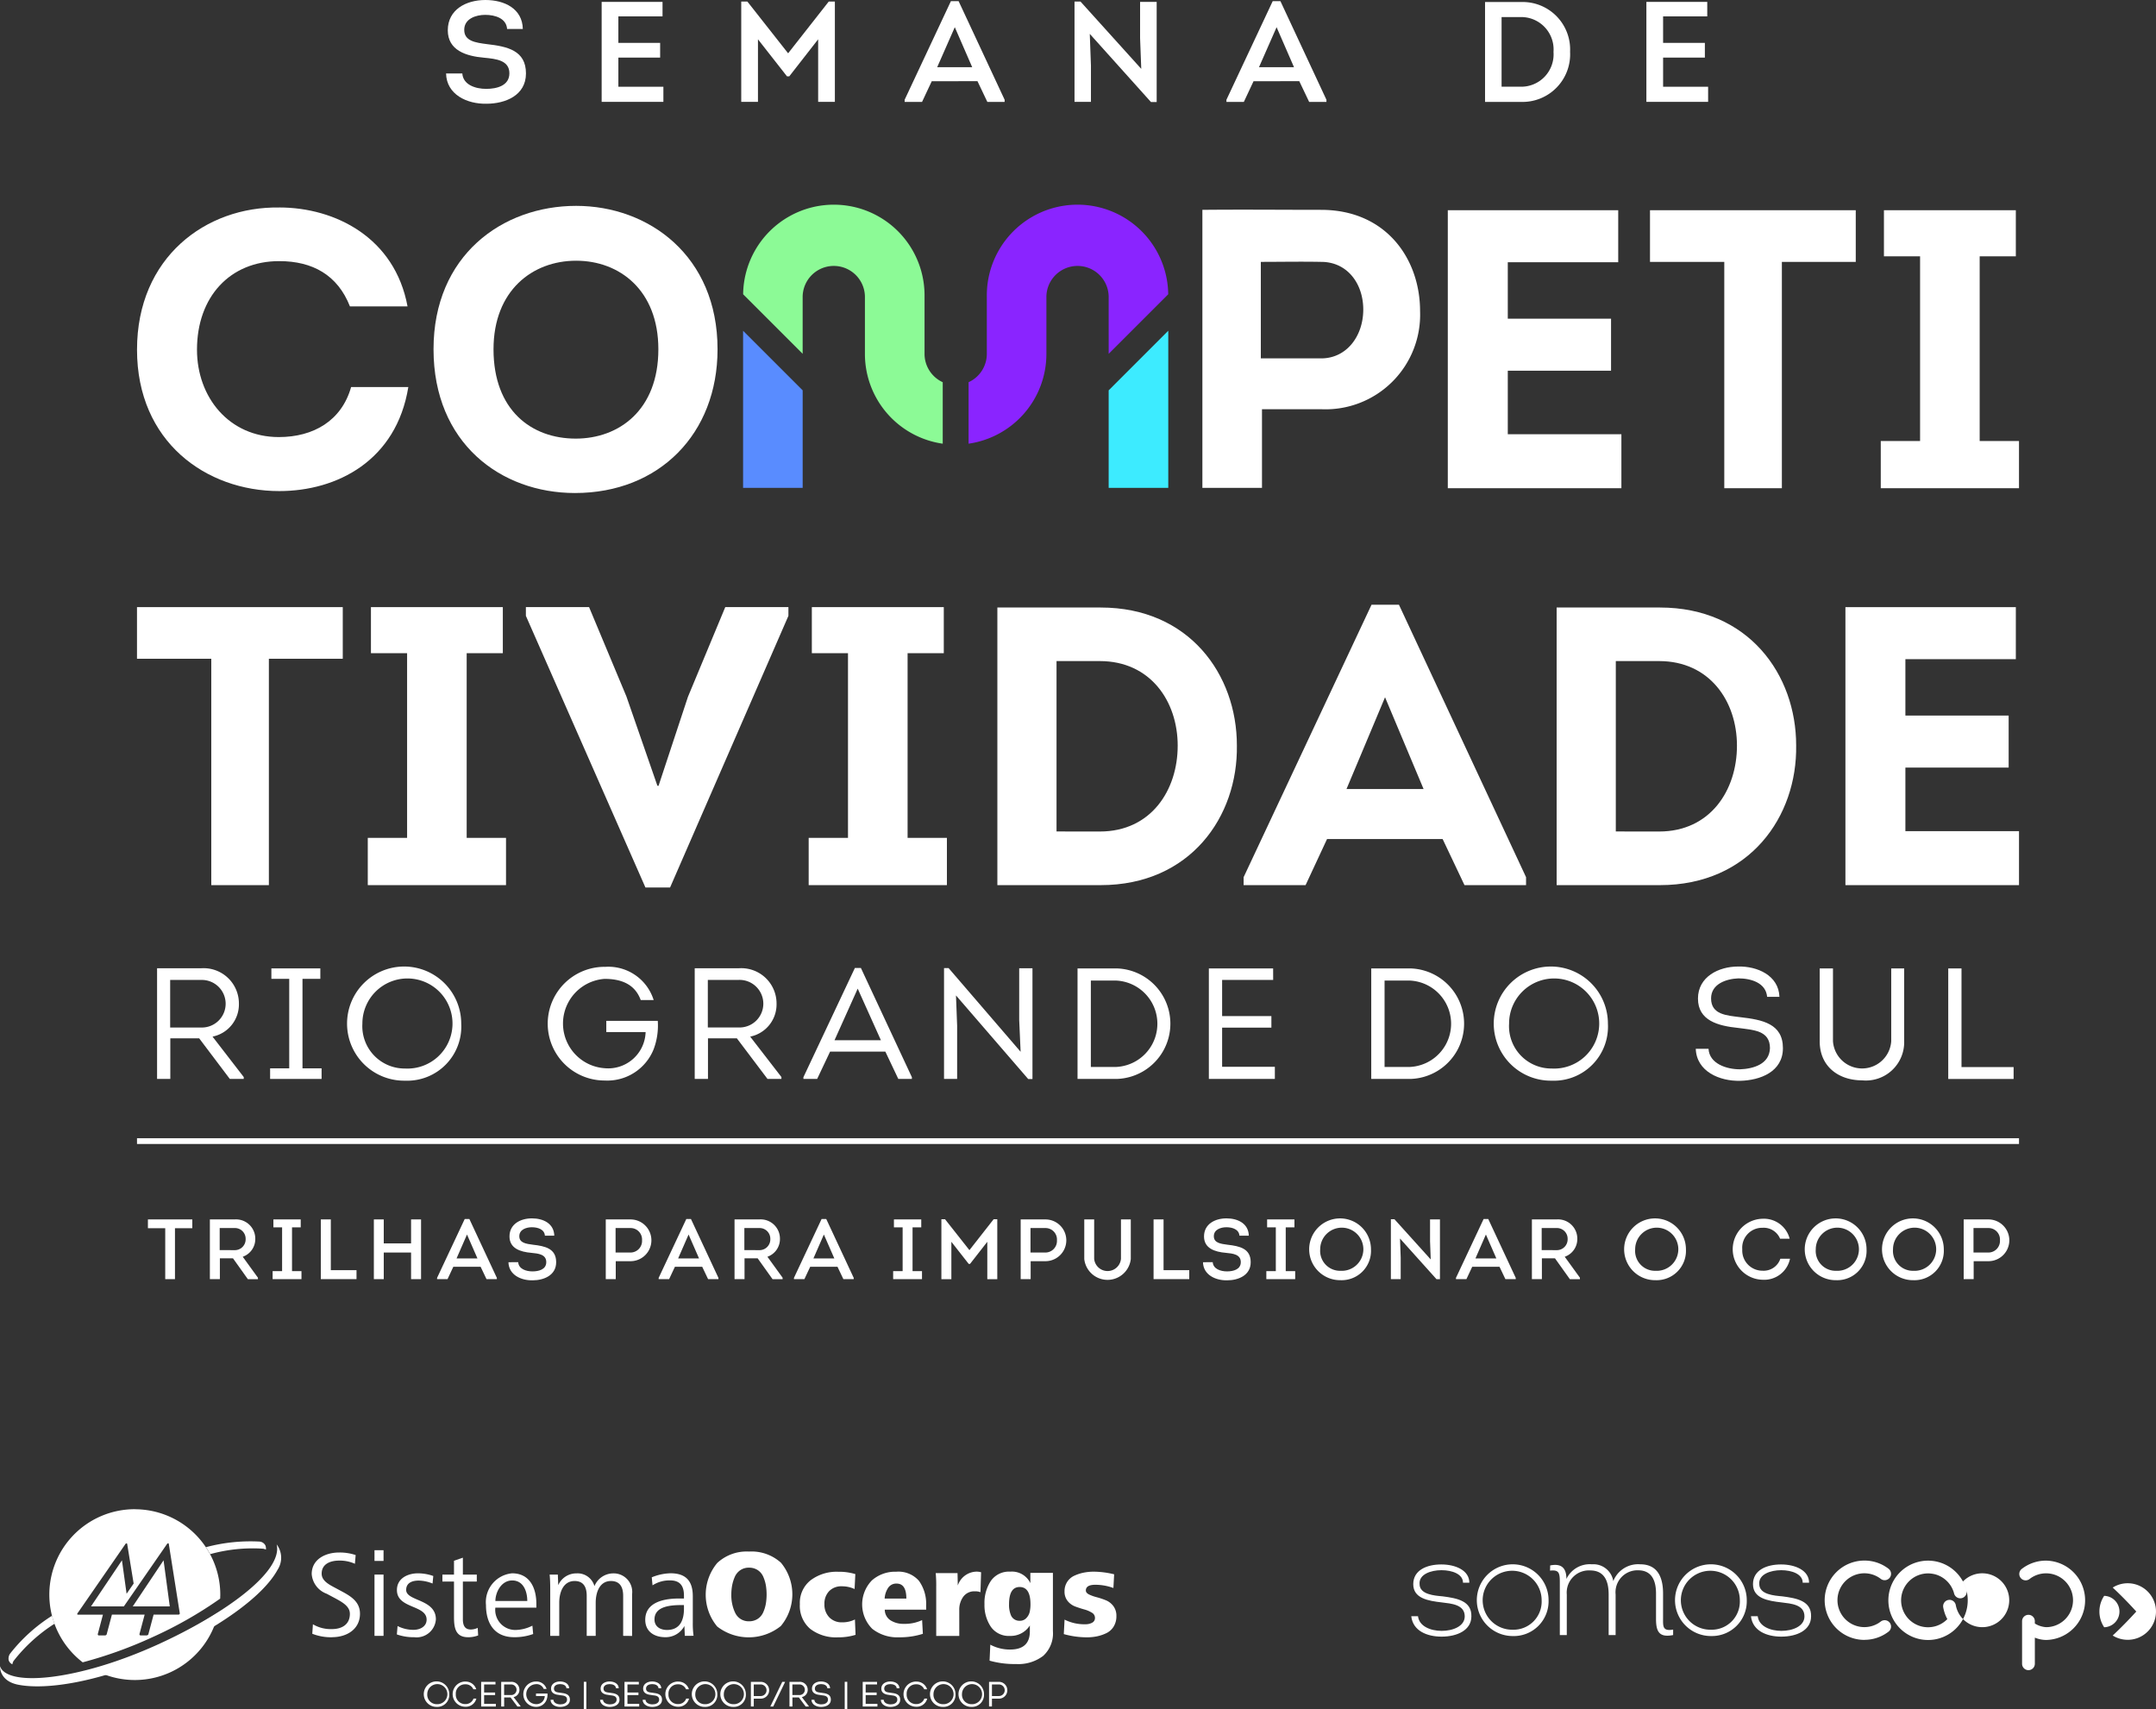 <svg xmlns="http://www.w3.org/2000/svg" xmlns:xlink="http://www.w3.org/1999/xlink" width="185.821" height="147.348" viewBox="0 0 185.821 147.348"><rect x="0" y="0" width="185.821" height="147.348" fill="#333333" stroke="none"/><defs><clipPath id="a"><rect width="185.821" height="147.348" fill="none"/></clipPath></defs><g clip-path="url(#a)"><path d="M6.713,562.832a14.25,14.25,0,0,0-3.633,3.287.763.763,0,0,0-.112.524.565.565,0,0,0,.323.376.844.844,0,0,1,.1-.283,14.077,14.077,0,0,1,3.532-3.214c-.082-.225-.151-.456-.211-.69" transform="translate(-2.225 -423.553)" fill="#fff"/><path d="M76.839,537.213a.623.623,0,0,0-.534-.322,14.836,14.836,0,0,0-4.585.486q.2.293.364.6a13.753,13.753,0,0,1,4.534-.472.891.891,0,0,1,.272.076.729.729,0,0,0-.051-.373" transform="translate(-53.972 -404.006)" fill="#fff"/><path d="M37.89,564.632a38.447,38.447,0,0,1-5.233,1.947A7.367,7.367,0,0,0,43.4,561.648a42.559,42.559,0,0,1-5.512,2.984" transform="translate(-24.576 -422.663)" fill="#fff"/><path d="M23.845,537.992c.563,2.333-4.413,5.976-10.275,8.642C6.847,549.69.808,550.284.034,548.577c-.012-.027-.023-.056-.033-.084,0,0-.086,1.254,1.539,1.587,2.473.5,7.139-.251,12.377-2.634,4.752-2.163,8.721-4.908,10.006-7.269a1.894,1.894,0,0,0-.078-2.185" transform="translate(0 -404.86)" fill="#fff"/><path d="M46.239,547.49l1.206,0,1.985,0-.536-3.972Z" transform="translate(-34.797 -409.016)" fill="#fff"/><path d="M28.417,534.77a.1.1,0,0,1-.074.037l-2.154,0-.444,1.668s0,0,0,.007l0,.01s0,0,0,0a.171.171,0,0,1-.148.108h-.533a.088.088,0,0,1-.091-.107h0l0-.016.444-1.668-2.821,0-.444,1.668s0,.005,0,.008l0,.01s0,0,0,0a.171.171,0,0,1-.148.108h-.533a.089.089,0,0,1-.091-.107h0l0-.016.441-1.665-2.155,0a.057.057,0,0,1-.055-.035.077.077,0,0,1,.011-.074l4.142-5.988a.114.114,0,0,1,.088-.051.058.058,0,0,1,.06.051l.557,3.414-.608.879-.4-2.881L20.793,534.1l2.832,0,3.726-5.387a.112.112,0,0,1,.086-.05.058.058,0,0,1,.061.05l.947,5.985a.085.085,0,0,1-.027.073m-3.847-9.049a7.363,7.363,0,0,0-4.494,13.2,37.228,37.228,0,0,0,6.05-2.185,35.218,35.218,0,0,0,5.8-3.308c0-.113.009-.226.009-.339a7.363,7.363,0,0,0-7.365-7.363" transform="translate(-12.95 -395.626)" fill="#fff"/><path d="M110.311,548.122a4.37,4.37,0,0,1-1.7-.3l.055-.817a3.019,3.019,0,0,0,1.633.415c.862,0,1.552-.395,1.552-1.317,0-.636-.614-.986-1.263-1.338l-.732-.391a1.968,1.968,0,0,1-1.295-1.7c0-1.286,1.208-1.856,2.354-1.856a4.332,4.332,0,0,1,1.434.219l-.063.754a3.155,3.155,0,0,0-1.358-.276c-.744,0-1.509.276-1.509,1.125,0,.553.5.871,1.06,1.167l.734.393c.787.427,1.509.9,1.509,1.893,0,1.325-1.115,2.025-2.412,2.025" transform="translate(-81.696 -406.989)" fill="#fff"/><path d="M130.435,542.1h.779v5.283h-.779Zm0-2.1h.779v.924h-.779Z" transform="translate(-98.158 -406.369)" fill="#fff"/><path d="M139.727,553.573a4.369,4.369,0,0,1-1.506-.242l.061-.724a2.971,2.971,0,0,0,1.381.329c.541,0,1.123-.276,1.123-.88,0-1.286-2.559-.925-2.559-2.549,0-1.019.943-1.443,1.816-1.443a3.981,3.981,0,0,1,1.318.231l-.063.649a3.3,3.3,0,0,0-1.189-.254c-.511,0-1.085.158-1.085.807,0,.988,2.561.763,2.561,2.535a1.666,1.666,0,0,1-1.859,1.541" transform="translate(-104.017 -412.441)" fill="#fff"/><path d="M156.312,549.465c-1.084,0-1.222-.786-1.222-1.753v-3.047h-1v-.6h1v-1.192l.765-.265v1.458h1.2v.6h-1.2v3.249c0,.468.128.884.679.884a1.432,1.432,0,0,0,.6-.14l.038.651a2.456,2.456,0,0,1-.856.156" transform="translate(-115.961 -408.333)" fill="#fff"/><path d="M171.537,548.679c-.965,0-1.453,1.051-1.453,1.772h2.749c0-.816-.325-1.772-1.3-1.772m-1.453,2.345a1.732,1.732,0,0,0,1.7,1.924,3.316,3.316,0,0,0,1.494-.372l.066.72a4.688,4.688,0,0,1-1.635.275c-1.708,0-2.432-1.2-2.432-2.781a2.492,2.492,0,0,1,2.251-2.727c1.5,0,2.092,1.229,2.092,2.643v.317Z" transform="translate(-127.388 -412.441)" fill="#fff"/><path d="M197.77,553.454V550c0-.711-.255-1.273-1.054-1.273-.963,0-1.313.956-1.313,1.877v2.854h-.775V550c0-.711-.247-1.273-1.042-1.273-.968,0-1.325.956-1.325,1.877v2.854h-.777v-4.041c0-.413-.01-.83-.051-1.242h.708l.033.91a1.7,1.7,0,0,1,1.581-1.016,1.506,1.506,0,0,1,1.54,1.1,1.757,1.757,0,0,1,1.6-1.1,1.6,1.6,0,0,1,1.645,1.793v3.6Z" transform="translate(-144.061 -412.441)" fill="#fff"/><path d="M228.066,550.8h-.147c-.948,0-2.392.074-2.392,1.241,0,.617.5.906,1.074.906,1.124,0,1.466-.843,1.466-1.828Zm.075,2.651-.036-.846a1.833,1.833,0,0,1-1.643.966c-.946,0-1.731-.478-1.731-1.5,0-1.359,1.294-1.836,2.92-1.836h.416v-.254c0-.808-.32-1.306-1.19-1.306a2.675,2.675,0,0,0-1.519.425l-.066-.691a4.494,4.494,0,0,1,1.615-.349c1.316,0,1.922.658,1.922,1.974v2.293a7.451,7.451,0,0,0,.066,1.122Z" transform="translate(-169.118 -412.441)" fill="#fff"/><path d="M246.77,546.926a4.278,4.278,0,0,1,.016-5.464,3.718,3.718,0,0,1,2.734-.983,3.776,3.776,0,0,1,2.756.962,4.262,4.262,0,0,1-.011,5.458,4.417,4.417,0,0,1-5.5.027m1.536-1.236a1.274,1.274,0,0,0,1.214.8,1.336,1.336,0,0,0,.768-.215,1.306,1.306,0,0,0,.473-.575,3.242,3.242,0,0,0,.22-.731,4.879,4.879,0,0,0,0-1.58,3.245,3.245,0,0,0-.22-.731,1.308,1.308,0,0,0-.473-.575,1.338,1.338,0,0,0-.768-.215,1.275,1.275,0,0,0-.747.22,1.342,1.342,0,0,0-.473.58,3.415,3.415,0,0,0-.226.736,4.238,4.238,0,0,0-.07.774,3.55,3.55,0,0,0,.3,1.515" transform="translate(-184.968 -406.732)" fill="#fff"/><path d="M283.323,551.629l.054,1.322a5,5,0,0,1-1.515.215,3.644,3.644,0,0,1-2.4-.736,2.6,2.6,0,0,1-.886-2.122,2.473,2.473,0,0,1,.929-2.063,3.736,3.736,0,0,1,2.38-.731,4.881,4.881,0,0,1,1.472.2l-.064,1.289a2.558,2.558,0,0,0-1.1-.236,1.447,1.447,0,0,0-1.1.424,1.55,1.55,0,0,0-.4,1.112,1.577,1.577,0,0,0,.414,1.134,1.461,1.461,0,0,0,1.112.435,2.4,2.4,0,0,0,1.107-.247" transform="translate(-209.638 -412.025)" fill="#fff"/><path d="M305.8,550.779h-3.567a1.091,1.091,0,0,0,.5.924,2.036,2.036,0,0,0,1.118.3,3.52,3.52,0,0,0,1.6-.322l.065,1.182a6.544,6.544,0,0,1-2.052.3,3.474,3.474,0,0,1-2.31-.731,2.977,2.977,0,0,1-.037-4.169,3.015,3.015,0,0,1,2.1-.752,2.344,2.344,0,0,1,1.961.784,3.388,3.388,0,0,1,.618,2.149Zm-3.578-.956h1.87q0-1.29-.838-1.29a.831.831,0,0,0-.747.392,1.845,1.845,0,0,0-.285.9" transform="translate(-225.976 -412.025)" fill="#fff"/><path d="M327.934,553.015h-1.988v-4.255a11.523,11.523,0,0,0-.043-1.16h1.88l.022,1.064a1.741,1.741,0,0,1,1.59-1.193,1.417,1.417,0,0,1,.419.054l-.054,1.719a1.2,1.2,0,0,0-.484-.075,1.164,1.164,0,0,0-1,.467,1.878,1.878,0,0,0-.344,1.144Z" transform="translate(-245.255 -411.993)" fill="#fff"/><path d="M343.32,555.185l.064-1.386a3.568,3.568,0,0,0,1.708.419q1.7,0,1.7-1.569v-.505a1.951,1.951,0,0,1-1.708.9,1.879,1.879,0,0,1-1.655-.79,3.339,3.339,0,0,1-.548-1.95,3.443,3.443,0,0,1,.548-2,1.9,1.9,0,0,1,1.676-.8,1.757,1.757,0,0,1,1.73.989v-.881h1.945v5.018a2.616,2.616,0,0,1-.844,2.138,3.525,3.525,0,0,1-2.315.7,7.979,7.979,0,0,1-2.3-.29m1.837-3.922a.786.786,0,0,0,.752.484.755.755,0,0,0,.586-.242,1.155,1.155,0,0,0,.285-.532,2.976,2.976,0,0,0,.065-.645q0-1.493-.935-1.493-.913,0-.913,1.493a2.33,2.33,0,0,0,.161.935" transform="translate(-258.031 -412.025)" fill="#fff"/><path d="M370.5,552.853l.065-1.246a3.79,3.79,0,0,0,1.794.4,1.188,1.188,0,0,0,.585-.134.451.451,0,0,0,.242-.424.511.511,0,0,0-.269-.441,2.423,2.423,0,0,0-.656-.279q-.387-.107-.774-.252a1.529,1.529,0,0,1-.656-.473,1.27,1.27,0,0,1-.268-.833,1.447,1.447,0,0,1,.865-1.359,3.632,3.632,0,0,1,.806-.258,4.461,4.461,0,0,1,.854-.08,7.677,7.677,0,0,1,1.751.226l-.064,1.182a4.565,4.565,0,0,0-1.558-.279q-.817,0-.817.494,0,.2.268.339a3.424,3.424,0,0,0,.656.236,6.853,6.853,0,0,1,.779.258,1.541,1.541,0,0,1,.661.5,1.379,1.379,0,0,1,.269.865,1.68,1.68,0,0,1-.242.919,1.5,1.5,0,0,1-.645.57,3.547,3.547,0,0,1-.806.268,4.3,4.3,0,0,1-.844.081,7.4,7.4,0,0,1-2-.279" transform="translate(-278.813 -411.993)" fill="#fff"/><path d="M148.856,587.923a1.1,1.1,0,1,1,1.08-1.1,1.039,1.039,0,0,1-1.08,1.1m0-.234a.866.866,0,1,0-.819-.862.813.813,0,0,0,.819.862" transform="translate(-111.212 -440.785)" fill="#fff"/><path d="M158.787,585.779a.944.944,0,0,1,.944.664h-.246a.727.727,0,0,0-.7-.431.794.794,0,0,0-.816.852.8.8,0,0,0,.813.852.722.722,0,0,0,.713-.47h.246a.938.938,0,0,1-.956.7,1.086,1.086,0,0,1,0-2.172" transform="translate(-118.685 -440.822)" fill="#fff"/><path d="M168.818,586.1h-.98v.695h.947v.222h-.947v.752h1.013V588h-1.268v-2.124h1.235Z" transform="translate(-126.113 -440.896)" fill="#fff"/><path d="M176.225,587.955v.036h-.267l-.588-.78h-.555v.78h-.255v-2.127h.847a.678.678,0,0,1,.725.683.631.631,0,0,1-.507.631Zm-.819-.953a.457.457,0,1,0,0-.913h-.595V587Z" transform="translate(-131.363 -440.886)" fill="#fff"/><path d="M183.33,585.754a.912.912,0,0,1,.944.637h-.249a.655.655,0,0,0-.695-.407.86.86,0,0,0,0,1.717.719.719,0,0,0,.789-.695h-.756v-.216h.989a1.288,1.288,0,0,1-.082.552.958.958,0,0,1-.941.595,1.093,1.093,0,0,1,0-2.185" transform="translate(-137.166 -440.803)" fill="#fff"/><path d="M192.007,587.31c.015.285.343.394.6.394s.567-.1.576-.407c0-.343-.321-.349-.61-.388-.385-.039-.774-.14-.774-.564s.4-.616.771-.616.78.17.795.583h-.237c-.024-.27-.31-.355-.552-.355s-.525.106-.525.385c0,.315.307.328.564.361.422.049.816.125.816.595,0,.455-.437.619-.822.628s-.837-.179-.853-.616Z" transform="translate(-144.308 -440.784)" fill="#fff"/><rect width="0.219" height="2.373" transform="translate(50.317 144.975)" fill="#fff"/><path d="M209.269,587.31c.015.285.343.394.6.394s.567-.1.576-.407c0-.343-.321-.349-.61-.388-.385-.039-.774-.14-.774-.564s.4-.616.771-.616.78.17.795.583h-.237c-.024-.27-.31-.355-.552-.355s-.525.106-.525.385c0,.315.306.328.564.361.422.049.816.125.816.595,0,.455-.437.619-.822.628s-.837-.179-.853-.616Z" transform="translate(-157.298 -440.784)" fill="#fff"/><path d="M218.742,586.1h-.98v.695h.947v.222h-.947v.752h1.013V588h-1.268v-2.124h1.235Z" transform="translate(-163.683 -440.896)" fill="#fff"/><path d="M224.08,587.31c.015.285.343.394.6.394s.567-.1.576-.407c0-.343-.321-.349-.61-.388-.385-.039-.774-.14-.774-.564s.4-.616.771-.616.78.17.795.583h-.237c-.024-.27-.31-.355-.552-.355s-.525.106-.525.385c0,.315.306.328.564.361.422.049.816.125.816.595,0,.455-.437.619-.822.628s-.837-.179-.853-.616Z" transform="translate(-168.444 -440.784)" fill="#fff"/><path d="M232.865,585.779a.944.944,0,0,1,.944.664h-.246a.727.727,0,0,0-.7-.431.794.794,0,0,0-.816.852.8.8,0,0,0,.813.852.722.722,0,0,0,.713-.47h.246a.938.938,0,0,1-.956.7,1.086,1.086,0,0,1,0-2.172" transform="translate(-174.432 -440.822)" fill="#fff"/><path d="M242.208,587.923a1.1,1.1,0,1,1,1.08-1.1,1.039,1.039,0,0,1-1.08,1.1m0-.234a.866.866,0,1,0-.819-.862.813.813,0,0,0,.819.862" transform="translate(-181.463 -440.785)" fill="#fff"/><path d="M252.139,587.923a1.1,1.1,0,1,1,1.08-1.1,1.039,1.039,0,0,1-1.08,1.1m0-.234a.866.866,0,1,0-.819-.862.813.813,0,0,0,.819.862" transform="translate(-188.936 -440.785)" fill="#fff"/><path d="M261.523,587.984V585.86c.279,0,.57,0,.85,0a.725.725,0,1,1,0,1.45h-.6v.673Zm.85-.9a.5.5,0,0,0,0-1c-.194,0-.4,0-.6,0v1Z" transform="translate(-196.806 -440.882)" fill="#fff"/><path d="M269.329,585.877h.249L268.552,588H268.3Z" transform="translate(-201.909 -440.895)" fill="#fff"/><path d="M276.626,587.955v.036h-.267l-.588-.78h-.555v.78h-.255v-2.127h.847a.678.678,0,0,1,.725.683.631.631,0,0,1-.507.631Zm-.819-.953a.457.457,0,1,0,0-.913h-.595V587Z" transform="translate(-206.918 -440.886)" fill="#fff"/><path d="M282.882,587.31c.015.285.343.394.6.394s.567-.1.576-.407c0-.343-.321-.349-.61-.388-.385-.039-.774-.14-.774-.564s.4-.616.771-.616.78.17.795.583h-.237c-.024-.27-.31-.355-.552-.355s-.525.106-.525.385c0,.315.306.328.564.361.422.049.816.125.816.595,0,.455-.437.619-.822.628s-.837-.179-.853-.616Z" transform="translate(-212.695 -440.784)" fill="#fff"/><rect width="0.219" height="2.373" transform="translate(72.805 144.975)" fill="#fff"/><path d="M301.7,586.1h-.98v.695h.947v.222h-.947v.752h1.013V588h-1.268v-2.124H301.7Z" transform="translate(-226.11 -440.896)" fill="#fff"/><path d="M307.034,587.31c.015.285.343.394.6.394s.567-.1.576-.407c0-.343-.321-.349-.61-.388-.385-.039-.774-.14-.774-.564s.4-.616.771-.616.78.17.795.583h-.237c-.024-.27-.31-.355-.552-.355s-.525.106-.525.385c0,.315.306.328.564.361.422.049.816.125.816.595,0,.455-.437.619-.822.628s-.837-.179-.852-.616Z" transform="translate(-230.87 -440.784)" fill="#fff"/><path d="M315.82,585.779a.944.944,0,0,1,.944.664h-.246a.727.727,0,0,0-.7-.431.794.794,0,0,0-.816.852.8.8,0,0,0,.813.852.722.722,0,0,0,.713-.47h.246a.938.938,0,0,1-.956.7,1.086,1.086,0,0,1,0-2.172" transform="translate(-236.859 -440.822)" fill="#fff"/><path d="M325.162,587.923a1.1,1.1,0,1,1,1.08-1.1,1.039,1.039,0,0,1-1.08,1.1m0-.234a.866.866,0,1,0-.819-.862.813.813,0,0,0,.819.862" transform="translate(-243.889 -440.785)" fill="#fff"/><path d="M335.093,587.923a1.1,1.1,0,1,1,1.08-1.1,1.039,1.039,0,0,1-1.08,1.1m0-.234a.866.866,0,1,0-.819-.862.813.813,0,0,0,.819.862" transform="translate(-251.363 -440.785)" fill="#fff"/><path d="M344.477,587.984V585.86c.279,0,.57,0,.85,0a.725.725,0,1,1,0,1.45h-.6v.673Zm.85-.9a.5.5,0,0,0,0-1c-.194,0-.4,0-.6,0v1Z" transform="translate(-259.233 -440.882)" fill="#fff"/><path d="M644.958,544.784a2.316,2.316,0,0,1,1.716,1.663.55.55,0,1,0,1.063-.281,3.413,3.413,0,0,0-.295-.746,2.322,2.322,0,1,1-.62,2.037.55.55,0,1,0-1.082.2,3.445,3.445,0,0,0,.353,1.01,2.321,2.321,0,1,1-1.135-3.88m1.811,4.757a3.42,3.42,0,1,0-3.113.834,3.486,3.486,0,0,0,.776.089,3.425,3.425,0,0,0,2.337-.923m6.867,2.977v-2.257a2.665,2.665,0,0,0,.971.2,3.42,3.42,0,0,0,0-6.839,3.388,3.388,0,0,0-2.079.7.55.55,0,1,0,.669.872,2.3,2.3,0,0,1,1.409-.477,2.32,2.32,0,0,1,0,4.641,2.109,2.109,0,0,1-.971-.315v-.2a.55.55,0,0,0-1.1,0v3.67a.55.55,0,1,0,1.1,0m-14.693-2.058a3.424,3.424,0,0,1-3.42-3.419h0a3.423,3.423,0,0,1,3.42-3.419h.005a3.384,3.384,0,0,1,2.073.7.55.55,0,1,1-.669.873,2.348,2.348,0,0,0-.212-.145l-.014-.008a2.322,2.322,0,0,0-1.18-.324h0a2.32,2.32,0,1,0,0,4.641h0a2.325,2.325,0,0,0,1.18-.324l.014-.008a2.35,2.35,0,0,0,.212-.146.55.55,0,1,1,.669.873,3.387,3.387,0,0,1-2.073.7h-.005Z" transform="translate(-478.257 -409.096)" fill="#fff"/><path d="M492.1,549.429c.1.868,1.079,1.264,2.045,1.264s1.983-.4,1.983-1.252c0-1.029-1.177-1.1-1.971-1.2-1.19-.137-2.466-.348-2.466-1.574s1.19-1.7,2.417-1.7,2.417.508,2.417,1.574h-.546c0-.744-.93-1.079-1.859-1.079-.9,0-1.946.348-1.885,1.191,0,.917,1.3,1,2,1.065,1.227.161,2.5.385,2.466,1.724,0,1.19-1.215,1.748-2.565,1.748-1.265,0-2.479-.5-2.616-1.76Z" transform="translate(-369.886 -410.109)" fill="#fff"/><path d="M517.181,550.556a2.426,2.426,0,0,0,2.5-2.54,2.541,2.541,0,1,0-2.5,2.54m-.013.546a3.092,3.092,0,1,1,3.111-3.086,3,3,0,0,1-3.111,3.086" transform="translate(-386.811 -410.072)" fill="#fff"/><path d="M539.908,545.016c1.054-.211,1.4.31,1.4,1.165a2.225,2.225,0,0,1,2.194-1.264,1.735,1.735,0,0,1,1.846,1.45,2.3,2.3,0,0,1,2.319-1.45c1.536,0,1.971,1.177,1.971,2.516v2.12c0,.694-.062,1.153.868.992v.471c-1.19.235-1.475-.285-1.475-1.376v-2.206c0-1.079-.348-2-1.537-2a1.892,1.892,0,0,0-1.946,2.082v3.5h-.6v-3.5c0-1.14-.359-2.07-1.6-2.07a1.91,1.91,0,0,0-2.008,2.07v3.5h-.6v-4.177c0-1.091.049-1.475-.843-1.376Z" transform="translate(-406.302 -410.072)" fill="#fff"/><path d="M586.212,550.556a2.426,2.426,0,0,0,2.5-2.54,2.541,2.541,0,1,0-2.5,2.54m-.013.546a3.092,3.092,0,1,1,3.111-3.086A3,3,0,0,1,586.2,551.1" transform="translate(-438.76 -410.072)" fill="#fff"/><path d="M610.423,549.429c.1.868,1.079,1.264,2.045,1.264s1.983-.4,1.983-1.252c0-1.029-1.177-1.1-1.97-1.2-1.19-.137-2.466-.348-2.466-1.574s1.19-1.7,2.417-1.7,2.417.508,2.417,1.574H614.3c0-.744-.929-1.079-1.859-1.079-.9,0-1.946.348-1.885,1.191,0,.917,1.3,1,2,1.065,1.227.161,2.5.385,2.466,1.724,0,1.19-1.215,1.748-2.565,1.748-1.265,0-2.479-.5-2.616-1.76Z" transform="translate(-458.929 -410.109)" fill="#fff"/><path d="M737.131,551.52a2.426,2.426,0,0,0-1.291.372q1.033.964,2.031,2.067-1,1.1-2.031,2.067a2.438,2.438,0,1,0,1.291-4.506" transform="translate(-553.749 -415.041)" fill="#fff"/><path d="M731.611,558.613a1.354,1.354,0,0,0,0-2.707,2.437,2.437,0,0,0,0,2.707" transform="translate(-550.257 -418.341)" fill="#fff"/><path d="M156.751,6.331c.062.973,1.121,1.33,2.057,1.33.911,0,2-.271,2-1.343,0-1.133-1.17-1.244-2.168-1.342-1.577-.135-3.141-.64-3.141-2.365,0-1.774,1.564-2.611,3.24-2.611,1.638,0,3.19.739,3.227,2.5h-1.355c-.062-.924-1.035-1.219-1.884-1.219-.788,0-1.811.32-1.811,1.293s.973,1.1,1.971,1.232c1.749.2,3.35.542,3.35,2.525,0,1.9-1.786,2.611-3.4,2.611-1.687.037-3.449-.8-3.486-2.611Z" transform="translate(-116.905)" fill="#fff"/><path d="M214.794,1.9h-3.806V4.182h3.6V5.451h-3.6V7.964h3.88V9.27h-5.321V.648h5.247Z" transform="translate(-157.692 -0.487)" fill="#fff"/><path d="M265.711.548h.53V9.194H264.8V3.8l-2.488,3.19h-.2l-2.5-3.19V9.194h-1.441V.548h.53l3.51,4.459Z" transform="translate(-194.285 -0.412)" fill="#fff"/><path d="M317.4,7.3l-.837,1.786h-1.5V8.9L319.05.4h.665l3.966,8.5v.185h-1.49l-.85-1.786Zm.468-1.207h3.018l-1.5-3.449Z" transform="translate(-237.094 -0.3)" fill="#fff"/><path d="M375.554,3.332l.1,2.734V9.194h-1.416V.548h.517l5.235,5.8-.1-2.636V.573h1.429V9.207h-.492Z" transform="translate(-281.628 -0.412)" fill="#fff"/><path d="M429.482,7.3l-.837,1.786h-1.5V8.9L431.133.4h.665l3.966,8.5v.185h-1.49l-.85-1.786Zm.468-1.207h3.018l-1.5-3.449Z" transform="translate(-321.441 -0.3)" fill="#fff"/><path d="M520.343.7a4.091,4.091,0,0,1,4.213,4.287,4.106,4.106,0,0,1-4.213,4.323h-3.116V.7ZM520.318,8A2.788,2.788,0,0,0,523.127,5a2.792,2.792,0,0,0-2.8-3.005h-1.675V8Z" transform="translate(-389.234 -0.525)" fill="#fff"/><path d="M578.665,1.9h-3.806V4.182h3.6V5.451h-3.6V7.964h3.88V9.27h-5.321V.648h5.247Z" transform="translate(-431.52 -0.487)" fill="#fff"/><path d="M51.518,425.54v-.758h3.825v.758H53.849v4.391h-.839V425.54Z" transform="translate(-38.769 -319.666)" fill="#fff"/><path d="M77.241,429.807v.125h-.868l-1.28-1.795H73.961v1.795H73.1v-5.149h2.126a1.661,1.661,0,0,1,1.787,1.677A1.614,1.614,0,0,1,75.932,428Zm-2.023-2.376a.931.931,0,0,0,.964-.964.922.922,0,0,0-.964-.941H73.946v1.9Z" transform="translate(-55.011 -319.666)" fill="#fff"/><path d="M97.437,429.24v.691H94.951v-.691h.817v-3.774h-.75v-.684h2.354v.684h-.75v3.774Z" transform="translate(-71.454 -319.666)" fill="#fff"/><path d="M112.608,429.159h2.214v.772h-3.075v-5.149h.861Z" transform="translate(-84.095 -319.666)" fill="#fff"/><path d="M133.416,429.931v-2.295h-2.354v2.295h-.853v-5.149h.853v2.067h2.354v-2.067h.861v5.149Z" transform="translate(-97.987 -319.666)" fill="#fff"/><path d="M153.637,428.754l-.5,1.067h-.9v-.111l2.383-5.075h.4l2.368,5.075v.111h-.89l-.508-1.067Zm.279-.721h1.8l-.9-2.06Z" transform="translate(-114.566 -319.555)" fill="#fff"/><path d="M177.93,428.177c.037.581.669.794,1.228.794.544,0,1.192-.162,1.192-.8,0-.677-.7-.743-1.295-.8-.942-.081-1.875-.382-1.875-1.412,0-1.059.934-1.559,1.934-1.559.978,0,1.9.441,1.927,1.493h-.809c-.037-.552-.618-.728-1.125-.728-.471,0-1.081.191-1.081.772s.581.655,1.177.735c1.044.118,2,.324,2,1.508,0,1.133-1.067,1.56-2.03,1.56-1.008.022-2.06-.478-2.082-1.56Z" transform="translate(-133.268 -319.375)" fill="#fff"/><path d="M210.982,429.932v-5.149h2.133a1.8,1.8,0,1,1,0,3.6h-1.273v1.545Zm2.133-2.295a1,1,0,0,0,.993-1.059.986.986,0,0,0-.993-1.052h-1.287v2.111Z" transform="translate(-158.772 -319.666)" fill="#fff"/><path d="M230.812,428.754l-.5,1.067h-.9v-.111l2.383-5.075h.4l2.368,5.075v.111h-.89l-.508-1.067Zm.279-.721h1.8l-.9-2.06Z" transform="translate(-172.643 -319.555)" fill="#fff"/><path d="M259.982,429.807v.125h-.868l-1.28-1.795H256.7v1.795h-.861v-5.149h2.126a1.661,1.661,0,0,1,1.788,1.677A1.614,1.614,0,0,1,258.673,428Zm-2.023-2.376a.931.931,0,0,0,.964-.964.922.922,0,0,0-.964-.941h-1.273v1.9Z" transform="translate(-192.531 -319.666)" fill="#fff"/><path d="M277.932,428.754l-.5,1.067h-.9v-.111l2.383-5.075h.4l2.368,5.075v.111h-.89l-.508-1.067Zm.279-.721h1.8l-.9-2.06Z" transform="translate(-208.103 -319.555)" fill="#fff"/><path d="M313.564,429.24v.691h-2.486v-.691h.817v-3.774h-.75v-.684H313.5v.684h-.75v3.774Z" transform="translate(-234.099 -319.666)" fill="#fff"/><path d="M332.377,424.723h.316v5.164h-.861v-3.222l-1.486,1.905h-.118l-1.493-1.905v3.222h-.86v-5.164h.316l2.1,2.663Z" transform="translate(-246.739 -319.621)" fill="#fff"/><path d="M355.492,429.932v-5.149h2.133a1.8,1.8,0,1,1,0,3.6h-1.273v1.545Zm2.133-2.295a1,1,0,0,0,.993-1.059.986.986,0,0,0-.993-1.052h-1.287v2.111Z" transform="translate(-267.522 -319.666)" fill="#fff"/><path d="M377.641,428.2v-3.42h.853v3.4a1.16,1.16,0,0,0,2.31,0v-3.4h.846v3.42a2.017,2.017,0,0,1-4.009,0" transform="translate(-284.19 -319.666)" fill="#fff"/><path d="M402.64,429.159h2.214v.772h-3.075v-5.149h.861Z" transform="translate(-302.355 -319.666)" fill="#fff"/><path d="M419.832,428.177c.037.581.669.794,1.228.794.544,0,1.191-.162,1.191-.8,0-.677-.7-.743-1.294-.8-.942-.081-1.876-.382-1.876-1.412,0-1.059.934-1.559,1.934-1.559.978,0,1.9.441,1.927,1.493h-.809c-.037-.552-.618-.728-1.125-.728-.471,0-1.081.191-1.081.772s.581.655,1.177.735c1.044.118,2,.324,2,1.508,0,1.133-1.067,1.56-2.03,1.56-1.007.022-2.059-.478-2.081-1.56Z" transform="translate(-315.309 -319.375)" fill="#fff"/><path d="M443.537,429.24v.691h-2.486v-.691h.817v-3.774h-.75v-.684h2.354v.684h-.75v3.774Z" transform="translate(-331.908 -319.666)" fill="#fff"/><path d="M458.914,429.751a2.663,2.663,0,1,1,2.633-2.663,2.531,2.531,0,0,1-2.633,2.663m.015-.809a1.86,1.86,0,1,0-1.758-1.853,1.715,1.715,0,0,0,1.758,1.853" transform="translate(-343.386 -319.397)" fill="#fff"/><path d="M485.213,426.385l.059,1.633v1.868h-.846v-5.164h.309l3.126,3.464-.059-1.574v-1.876h.853v5.156h-.294Z" transform="translate(-364.549 -319.621)" fill="#fff"/><path d="M508.507,428.754l-.5,1.067h-.9v-.111l2.383-5.075h.4l2.368,5.075v.111h-.89l-.508-1.067Zm.279-.721h1.8l-.9-2.06Z" transform="translate(-381.62 -319.555)" fill="#fff"/><path d="M537.678,429.807v.125h-.868l-1.28-1.795H534.4v1.795h-.861v-5.149h2.126a1.661,1.661,0,0,1,1.788,1.677A1.614,1.614,0,0,1,536.369,428Zm-2.023-2.376a.931.931,0,0,0,.964-.964.922.922,0,0,0-.964-.941h-1.273v1.9Z" transform="translate(-401.508 -319.666)" fill="#fff"/><path d="M568.612,429.751a2.663,2.663,0,1,1,2.633-2.663,2.531,2.531,0,0,1-2.633,2.663m.015-.809a1.86,1.86,0,1,0-1.758-1.853,1.715,1.715,0,0,0,1.758,1.853" transform="translate(-425.938 -319.397)" fill="#fff"/><path d="M605.959,424.544a2.289,2.289,0,0,1,2.324,1.721h-.824a1.531,1.531,0,0,0-1.508-.942,1.718,1.718,0,0,0-1.751,1.861,1.74,1.74,0,0,0,1.751,1.839,1.515,1.515,0,0,0,1.53-1.03h.832a2.272,2.272,0,0,1-2.361,1.81,2.63,2.63,0,0,1,.007-5.259" transform="translate(-454.037 -319.486)" fill="#fff"/><path d="M631.518,429.751a2.663,2.663,0,1,1,2.633-2.663,2.531,2.531,0,0,1-2.633,2.663m.015-.809a1.86,1.86,0,1,0-1.758-1.853,1.715,1.715,0,0,0,1.758,1.853" transform="translate(-473.278 -319.397)" fill="#fff"/><path d="M658.422,429.751a2.663,2.663,0,1,1,2.634-2.663,2.531,2.531,0,0,1-2.634,2.663m.015-.809a1.86,1.86,0,1,0-1.758-1.853,1.715,1.715,0,0,0,1.758,1.853" transform="translate(-493.524 -319.397)" fill="#fff"/><path d="M683.934,429.932v-5.149h2.133a1.8,1.8,0,1,1,0,3.6h-1.273v1.545Zm2.133-2.295a1,1,0,0,0,.993-1.059.986.986,0,0,0-.993-1.052H684.78v2.111Z" transform="translate(-514.688 -319.666)" fill="#fff"/><path d="M47.714,215.939v-4.451H65.449v4.451H59.081v19.515H54.117V215.939Z" transform="translate(-35.907 -159.153)" fill="#fff"/><path d="M140.007,231.379v4.074H128.093v-4.074h3.389v-15.92h-3.116v-3.971h11.367v3.971h-3.116v15.92Z" transform="translate(-96.395 -159.153)" fill="#fff"/><path d="M194.587,226.894l2.533-7.669,3.218-7.738h5.443v.753l-10.2,23.418h-2.122l-10.305-23.418v-.753H188.6l3.218,7.7,2.671,7.7Z" transform="translate(-137.829 -159.153)" fill="#fff"/><path d="M293.569,231.379v4.074H281.655v-4.074h3.389v-15.92h-3.116v-3.971H293.3v3.971H290.18v15.92Z" transform="translate(-211.957 -159.153)" fill="#fff"/><path d="M356.269,211.626c7.635,0,11.743,5.786,11.743,11.88.1,6.128-4.006,12.051-11.743,12.051h-8.9V211.626Zm-.069,19.309c4.417,0,6.711-3.561,6.711-7.4s-2.363-7.292-6.711-7.292h-3.732v14.688Z" transform="translate(-261.408 -159.257)" fill="#fff"/><path d="M440.334,230.857l-1.849,3.971h-5.341v-.684l11.024-23.486h2.363l10.955,23.486v.684H452.18l-1.883-3.971Zm1.678-4.314h6.642l-3.321-7.909Z" transform="translate(-325.959 -158.529)" fill="#fff"/><path d="M551.062,211.626c7.635,0,11.743,5.786,11.743,11.88.1,6.128-4.005,12.051-11.743,12.051h-8.9V211.626Zm-.069,19.309c4.417,0,6.71-3.561,6.71-7.4s-2.362-7.292-6.71-7.292h-3.732v14.688Z" transform="translate(-407.998 -159.257)" fill="#fff"/><path d="M657.426,215.973h-9.518v4.862h8.9v4.485h-8.9V230.8H657.7v4.656H642.739V211.488h14.688Z" transform="translate(-483.686 -159.153)" fill="#fff"/><path d="M59.972,72.262c4.827,0,9.963,2.6,11.059,8.525H66.066c-1.061-2.7-3.218-3.9-6.094-3.9-4.245,0-7.087,3.081-7.087,7.635,0,4.108,2.773,7.532,7.053,7.532,2.979,0,5.409-1.4,6.231-4.314H71.1c-1.027,6.334-6.128,8.97-11.127,8.97-6.3,0-12.257-4.245-12.257-12.188,0-7.977,5.957-12.359,12.257-12.257" transform="translate(-35.907 -54.378)" fill="#fff"/><path d="M163.183,96.467c-6.4,0-12.188-4.314-12.188-12.394s5.923-12.359,12.291-12.359c6.265,0,12.188,4.314,12.188,12.359,0,7.292-5.033,12.394-12.291,12.394m.069-4.69c3.732,0,7.121-2.465,7.121-7.7,0-5.1-3.355-7.635-7.087-7.635-3.766,0-7.121,2.568-7.121,7.635,0,5.238,3.252,7.7,7.087,7.7" transform="translate(-113.63 -53.968)" fill="#fff"/><path d="M418.78,97.017V73.052c3.424-.034,6.813,0,10.237,0,5.58,0,8.525,4.211,8.525,8.73a8.154,8.154,0,0,1-8.525,8.456h-5.1v6.779Zm10.237-11.161c2.191,0,3.629-1.917,3.629-4.211,0-2.225-1.369-4.108-3.629-4.108-1.746-.034-3.458,0-5.2,0v8.319Z" transform="translate(-315.149 -54.963)" fill="#fff"/><path d="M518.945,77.721h-9.518v4.862h8.9v4.485h-8.9v5.478h9.792V97.2H504.257V73.236h14.688Z" transform="translate(-379.474 -55.113)" fill="#fff"/><path d="M574.676,77.687V73.236H592.41v4.451h-6.368V97.2h-4.964V77.687Z" transform="translate(-432.466 -55.113)" fill="#fff"/><path d="M666.967,93.127V97.2H655.053V93.127h3.389V77.207h-3.115V73.236h11.367v3.971h-3.116v15.92Z" transform="translate(-492.954 -55.113)" fill="#fff"/><path d="M258.807,115.224l5.135,5.135v8.406h-5.135Z" transform="translate(-194.762 -86.711)" fill="#598cff"/><path d="M276.03,86.885v5.3a7.813,7.813,0,0,1-6.706-7.741V79.494a2.684,2.684,0,0,0-5.367,0v4.942l-5.13-5.13a7.818,7.818,0,0,1,15.635.188v4.949a2.686,2.686,0,0,0,1.569,2.442" transform="translate(-194.778 -53.938)" fill="#8cfa96"/><path d="M349.421,79.494a2.684,2.684,0,0,0-5.367,0v4.949a7.816,7.816,0,0,1-6.706,7.741v-5.3a2.684,2.684,0,0,0,1.571-2.442V79.494a7.818,7.818,0,0,1,15.635-.188l-5.132,5.132Z" transform="translate(-253.867 -53.938)" fill="#8a24ff"/><path d="M391.274,115.214v13.544h-5.137v-8.406Z" transform="translate(-290.583 -86.703)" fill="#3debff"/><rect width="162.206" height="0.495" transform="translate(11.808 98.118)" fill="#fff"/><path d="M62.169,346.669v.163h-1.2l-2.64-3.5H55.841v3.5H54.7v-9.54h3.8a3.042,3.042,0,0,1,3.253,3.062,2.831,2.831,0,0,1-2.273,2.83ZM58.495,342.4a2.051,2.051,0,1,0,0-4.1H55.828v4.1Z" transform="translate(-41.162 -253.826)" fill="#fff"/><path d="M98.515,345.961v.912H94.079v-.912h1.647v-7.716H94.188v-.9h4.219v.9H96.869v7.716Z" transform="translate(-70.798 -253.867)" fill="#fff"/><path d="M126.4,346.526a4.92,4.92,0,1,1,4.845-4.912,4.662,4.662,0,0,1-4.845,4.912m0-1.048a3.884,3.884,0,1,0-3.674-3.865,3.648,3.648,0,0,0,3.674,3.865" transform="translate(-91.493 -253.37)" fill="#fff"/><path d="M196.123,336.8a4.093,4.093,0,0,1,4.232,2.858h-1.116c-.5-1.375-1.687-1.824-3.116-1.824a3.86,3.86,0,0,0,0,7.7,3.226,3.226,0,0,0,3.538-3.117h-3.389v-.966h4.437a5.78,5.78,0,0,1-.367,2.477,4.3,4.3,0,0,1-4.218,2.667,4.9,4.9,0,0,1,0-9.8" transform="translate(-144.017 -253.453)" fill="#fff"/><path d="M249.443,346.669v.163h-1.2l-2.64-3.5h-2.49v3.5h-1.143v-9.54h3.8a3.042,3.042,0,0,1,3.253,3.062,2.831,2.831,0,0,1-2.273,2.83Zm-3.675-4.273a2.051,2.051,0,1,0,0-4.1H243.1v4.1Z" transform="translate(-182.094 -253.826)" fill="#fff"/><path d="M282.114,344.395,281,346.749h-1.184v-.15l4.436-9.417h.517l4.395,9.417v.15h-1.17l-1.116-2.354Zm.381-.98h4l-2-4.45Z" transform="translate(-210.571 -253.743)" fill="#fff"/><path d="M329.8,339.592l.1,2.613v4.586h-1.13v-9.553h.395l6.206,7.212-.122-2.735v-4.463h1.143V346.8h-.367Z" transform="translate(-247.406 -253.785)" fill="#fff"/><path d="M378.666,337.348a4.765,4.765,0,0,1,0,9.526h-3.375v-9.526Zm-.027,8.492a3.727,3.727,0,0,0,0-7.444h-2.2v7.444Z" transform="translate(-282.421 -253.868)" fill="#fff"/><path d="M426.589,338.34h-4.4v3.117h4.246v.993h-4.246v3.375h4.545v1.048h-5.688v-9.526h5.539Z" transform="translate(-316.857 -253.867)" fill="#fff"/><path d="M480.965,337.348a4.765,4.765,0,0,1,0,9.526H477.59v-9.526Zm-.027,8.492a3.727,3.727,0,0,0,0-7.444h-2.2v7.444Z" transform="translate(-359.405 -253.868)" fill="#fff"/><path d="M525.8,346.526a4.92,4.92,0,1,1,4.844-4.912,4.662,4.662,0,0,1-4.844,4.912m0-1.048a3.884,3.884,0,1,0-3.674-3.865,3.647,3.647,0,0,0,3.674,3.865" transform="translate(-392.061 -253.37)" fill="#fff"/><path d="M591.716,343.773c.068,1.279,1.538,1.769,2.708,1.769,1.143-.041,2.545-.435,2.586-1.824,0-1.538-1.443-1.565-2.735-1.742-1.729-.177-3.47-.626-3.47-2.531,0-1.878,1.783-2.763,3.457-2.763,1.647-.041,3.5.762,3.565,2.613h-1.061c-.109-1.211-1.388-1.592-2.477-1.592-1.048.041-2.354.476-2.354,1.728,0,1.415,1.375,1.469,2.531,1.619,1.892.218,3.661.558,3.661,2.667,0,2.041-1.96,2.776-3.688,2.817-1.769.041-3.756-.8-3.824-2.763Z" transform="translate(-444.461 -253.366)" fill="#fff"/><path d="M633.788,343.634v-6.287h1.143v6.273a2.516,2.516,0,0,0,5.021,0v-6.273h1.116v6.287a3.3,3.3,0,0,1-3.62,3.361c-2.068,0-3.661-1.225-3.661-3.361" transform="translate(-476.951 -253.867)" fill="#fff"/><path d="M679.7,345.853h4.491v1.021h-5.634v-9.526H679.7Z" transform="translate(-510.642 -253.867)" fill="#fff"/></g></svg>